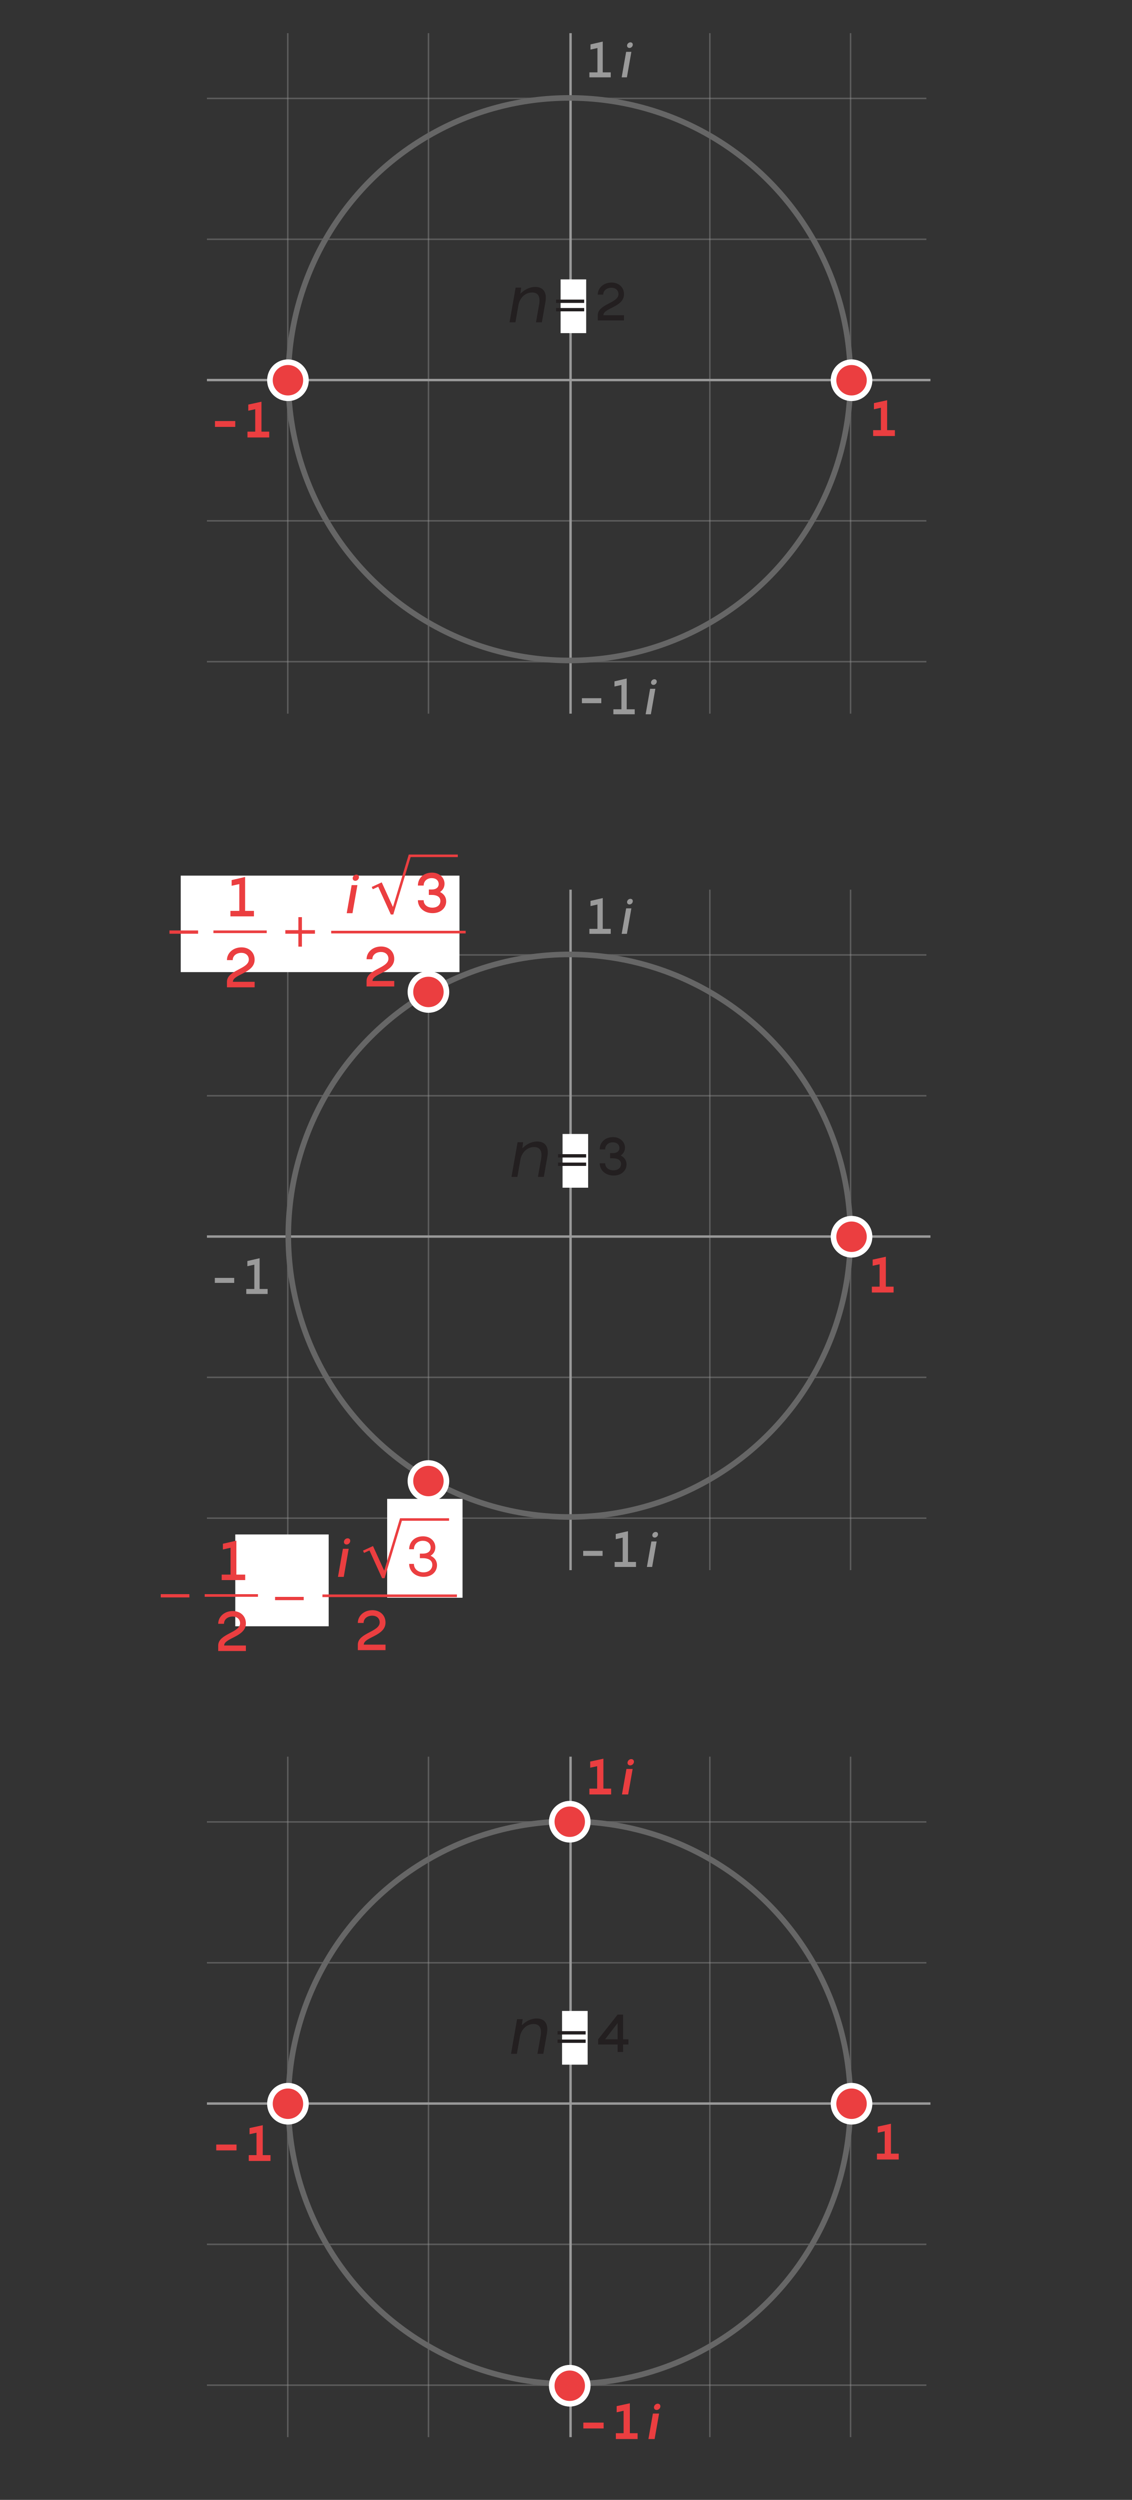 <?xml version="1.0" encoding="utf-8"?>
<!-- Generator: Adobe Illustrator 25.4.1, SVG Export Plug-In . SVG Version: 6.00 Build 0)  -->
<svg version="1.1" xmlns="http://www.w3.org/2000/svg" xmlns:xlink="http://www.w3.org/1999/xlink" x="0px" y="0px" width="560px"
	 height="1235.755px" viewBox="0 0 560 1235.755" style="enable-background:new 0 0 560 1235.755;" xml:space="preserve">
<rect x="0" y="0" width="560" height="1235.755" fill="#333333" stroke="none"/>
<style type="text/css">
	.st0{opacity:0.4;fill:none;stroke:#999999;stroke-width:0.521;stroke-miterlimit:10;}
	.st1{fill:#FFFFFF;}
	.st2{fill:#EB3E40;}
	.st3{fill:none;stroke:#EB3E40;stroke-width:0.911;stroke-miterlimit:10;}
	.st4{opacity:0.4;fill:none;stroke:#999999;stroke-width:0.748;stroke-miterlimit:10;}
	.st5{fill:none;stroke:#9A9A9A;stroke-width:1.185;stroke-miterlimit:10;}
	.st6{fill:#9A9A9A;}
	.st7{fill:none;stroke:#666666;stroke-width:2.767;stroke-miterlimit:10;}
	.st8{fill:#EB3E40;stroke:#FFFFFF;stroke-width:2.767;stroke-miterlimit:10;}
	.st9{fill:#231F20;}
	.st10{fill:none;stroke:#EB3E40;stroke-width:1.307;stroke-miterlimit:10;}
	.st11{fill:none;stroke:#9A9A9A;stroke-width:0.826;stroke-miterlimit:10;}
	.st12{fill:none;stroke:#666666;stroke-width:1.928;stroke-miterlimit:10;}
	.st13{fill:#EB3E40;stroke:#FFFFFF;stroke-width:1.928;stroke-miterlimit:10;}
</style>
<g id="Back">
</g>
<g id="Graphic">
</g>
<g id="Text">
</g>
<g id="Text_x2F_leaders">
	<g>
		<g>
			<g>
				<line class="st4" x1="420.778" y1="16.393" x2="420.778" y2="352.775"/>
				<line class="st4" x1="351.159" y1="16.393" x2="351.159" y2="352.775"/>
			</g>
			<g>
				<line class="st4" x1="142.358" y1="16.393" x2="142.358" y2="352.775"/>
				<line class="st4" x1="211.977" y1="16.393" x2="211.977" y2="352.775"/>
			</g>
			<g>
				<line class="st4" x1="102.368" y1="118.279" x2="458.288" y2="118.279"/>
				<line class="st4" x1="102.368" y1="48.66" x2="458.288" y2="48.66"/>
			</g>
			<g>
				<line class="st4" x1="102.368" y1="327.08" x2="458.288" y2="327.08"/>
				<line class="st4" x1="102.368" y1="257.461" x2="458.288" y2="257.461"/>
			</g>
		</g>
		<line class="st5" x1="102.368" y1="187.87" x2="460.292" y2="187.87"/>
		<line class="st5" x1="282.254" y1="16.393" x2="282.254" y2="352.775"/>
		<g>
			<path class="st2" d="M442.696,212.641v2.889h-10.758v-2.889h3.834v-11.082l-3.436,0.747v-3.038
				l6.523-1.419v14.792H442.696z"/>
		</g>
		<g>
			<path class="st2" d="M116.379,208.136v2.889h-10.035v-2.889H116.379z"/>
			<path class="st2" d="M133.186,213.366v2.889h-10.758v-2.889h3.836v-11.082l-3.438,0.747v-3.038
				l6.525-1.419v14.792H133.186z"/>
		</g>
		<g>
			<path class="st6" d="M302.133,35.767v2.465h-10.559v-2.465h3.984V23.739l-3.436,0.772v-2.565l6.051-1.395
				v15.215H302.133z"/>
			<path class="st6" d="M310.125,38.232h-2.59l2.216-12.601h2.59L310.125,38.232z M310.225,22.32
				c0.148-0.797,0.871-1.395,1.643-1.395c0.797,0,1.295,0.598,1.146,1.395
				c-0.125,0.772-0.848,1.395-1.619,1.395C310.598,23.714,310.1,23.092,310.225,22.32z"/>
		</g>
		<g>
			<path class="st6" d="M297.46,345.139v2.465h-9.587v-2.465H297.46z"/>
			<path class="st6" d="M313.993,350.618v2.465h-10.559v-2.465h3.984v-12.028l-3.436,0.772v-2.565
				l6.051-1.395v15.215H313.993z"/>
			<path class="st6" d="M321.985,353.083h-2.59l2.216-12.601h2.59L321.985,353.083z M322.084,337.17
				c0.148-0.797,0.871-1.395,1.643-1.395c0.797,0,1.295,0.598,1.146,1.395
				c-0.125,0.772-0.848,1.395-1.619,1.395C322.458,338.565,321.959,337.942,322.084,337.17z"/>
		</g>
		<circle class="st7" cx="281.66" cy="187.446" r="139.041"/>
		<circle class="st8" cx="142.448" cy="187.961" r="8.913"/>
		<circle class="st8" cx="421.257" cy="187.961" r="8.913"/>
		<rect x="277.33" y="138.116" class="st1" width="12.646" height="26.556"/>
		<g>
			<g>
				<g>
					<path class="st9" d="M275.099,148.099h13.899v1.651h-13.899V148.099z M275.099,152.253h13.899v1.651
						h-13.899V152.253z"/>
				</g>
			</g>
			<g>
				<path class="st9" d="M298.493,155.822h10.198v2.576h-12.981v-2.576c0-5.542,10.25-5.932,10.25-10.433
					c0-1.821-1.379-3.148-3.434-3.148c-2.42,0-4.111,1.431-4.111,3.408h-2.705
					c0-3.33,2.888-5.984,6.842-5.984c3.486,0,6.14,2.29,6.14,5.802
					C308.691,151.815,298.493,152.231,298.493,155.822z"/>
			</g>
			<g>
				<path class="st9" d="M269.822,149.294l-1.763,10.031h-2.914l1.559-8.812
					c0.746-4.304-0.813-5.931-3.457-5.931c-4.032,0-6.235,3.457-6.71,5.897l-1.559,8.845h-2.915
					l3.017-17.148h2.745l-0.407,3.017c1.898-1.864,4.372-3.355,7.354-3.355
					C268.737,141.838,270.668,144.448,269.822,149.294z"/>
			</g>
		</g>
	</g>
	<g>
		<g>
			<g>
				<line class="st4" x1="420.778" y1="439.778" x2="420.778" y2="776.161"/>
				<line class="st4" x1="351.159" y1="439.778" x2="351.159" y2="776.161"/>
			</g>
			<g>
				<line class="st4" x1="142.358" y1="439.778" x2="142.358" y2="776.161"/>
				<line class="st4" x1="211.977" y1="439.778" x2="211.977" y2="776.161"/>
			</g>
			<g>
				<line class="st4" x1="102.368" y1="541.665" x2="458.288" y2="541.665"/>
				<line class="st4" x1="102.368" y1="472.046" x2="458.288" y2="472.046"/>
			</g>
			<g>
				<line class="st4" x1="102.368" y1="750.466" x2="458.288" y2="750.466"/>
				<line class="st4" x1="102.368" y1="680.846" x2="458.288" y2="680.846"/>
			</g>
		</g>
		<rect x="89.409" y="432.848" class="st1" width="137.884" height="47.691"/>
		<rect x="116.395" y="758.523" class="st1" width="46.196" height="45.386"/>
		<rect x="191.535" y="740.92" class="st1" width="37.28" height="48.882"/>
		<g>
			<g>
				<g>
					<g>
						<g>
							<path class="st2" d="M98.009,461.568H83.841v-1.622h14.168V461.568z"/>
						</g>
					</g>
				</g>
				<g>
					<path class="st2" d="M125.627,450.273v2.718h-11.639v-2.718h4.392v-13.258l-3.788,0.851v-2.827
						l6.671-1.537v16.772H125.627z"/>
				</g>
				<g>
					<path class="st2" d="M115.209,485.34h10.76v2.718h-13.697v-2.718c0-5.847,10.815-6.259,10.815-11.007
						c0-1.922-1.455-3.322-3.624-3.322c-2.553,0-4.337,1.51-4.337,3.596h-2.854
						c0-3.514,3.047-6.313,7.22-6.313c3.678,0,6.478,2.416,6.478,6.121
						C125.969,481.113,115.209,481.552,115.209,485.34z"/>
				</g>
				<line class="st10" x1="105.581" y1="460.605" x2="131.94" y2="460.605"/>
			</g>
			<g>
				<path class="st2" d="M174.371,451.422h-2.855l2.443-13.89h2.854L174.371,451.422z M174.48,433.881
					c0.165-0.878,0.961-1.537,1.812-1.537c0.879,0,1.428,0.659,1.263,1.537
					c-0.137,0.851-0.933,1.537-1.784,1.537C174.892,435.418,174.343,434.732,174.48,433.881z"/>
			</g>
			<g>
				<path class="st2" d="M184.277,484.917h10.76v2.718h-13.697v-2.718c0-5.847,10.815-6.259,10.815-11.007
					c0-1.922-1.455-3.322-3.623-3.322c-2.554,0-4.338,1.51-4.338,3.596h-2.854
					c0-3.514,3.047-6.313,7.22-6.313c3.678,0,6.478,2.416,6.478,6.121
					C195.037,480.69,184.277,481.129,184.277,484.917z"/>
			</g>
			<g>
				<path class="st2" d="M220.732,445.575c0,3.074-2.498,5.819-6.726,5.819c-4.365,0-7.274-2.882-7.274-6.396
					h2.854c0,2.361,2.004,3.679,4.255,3.679c2.553,0,4.008-1.4,4.008-3.294
					c0-2.196-1.949-2.992-4.255-2.992h-1.455v-2.69h1.455c2.333,0,3.432-1.18,3.432-2.69
					c0-1.702-1.29-2.938-3.459-2.938c-2.251,0-3.98,1.455-3.98,3.678h-2.854
					c0-3.514,2.635-6.396,7-6.396c3.678,0,6.176,2.553,6.176,5.49c0,1.839-0.905,3.212-2.224,4.09
					C219.414,441.814,220.732,443.297,220.732,445.575z"/>
			</g>
			<line class="st10" x1="163.834" y1="460.754" x2="230.365" y2="460.754"/>
			<polygon class="st2" points="202.219,422.421 194.384,448.346 189.169,436.886 189.167,436.887 
				188.837,436.171 183.89,438.447 184.41,439.577 187.096,438.342 193.338,452.057 194.558,452.059 
				203.143,423.666 226.474,423.666 226.474,422.421 			"/>
			<g>
				<path class="st2" d="M141.16,459.793h6.447v-6.434h1.756v6.434h6.447v1.77h-6.447v6.38h-1.756
					v-6.38h-6.447V459.793z"/>
			</g>
		</g>
		<g>
			<g>
				<g>
					<g>
						<g>
							<path class="st2" d="M93.688,789.643H79.52v-1.622h14.168V789.643z"/>
						</g>
					</g>
				</g>
				<g>
					<path class="st2" d="M121.304,778.349v2.718h-11.639v-2.718h4.392v-13.259l-3.788,0.852v-2.828
						l6.671-1.536v16.771H121.304z"/>
				</g>
				<g>
					<path class="st2" d="M110.888,813.417h10.76v2.718h-13.697v-2.718c0-5.847,10.815-6.259,10.815-11.008
						c0-1.921-1.455-3.321-3.623-3.321c-2.554,0-4.338,1.51-4.338,3.596h-2.854
						c0-3.514,3.047-6.313,7.22-6.313c3.678,0,6.478,2.416,6.478,6.122
						C121.648,809.189,110.888,809.629,110.888,813.417z"/>
				</g>
				<line class="st10" x1="101.26" y1="788.681" x2="127.619" y2="788.681"/>
			</g>
			<g>
				<path class="st2" d="M170.051,779.497h-2.855l2.443-13.89h2.854L170.051,779.497z M170.161,761.956
					c0.165-0.878,0.961-1.537,1.812-1.537c0.879,0,1.428,0.659,1.263,1.537
					c-0.137,0.851-0.933,1.537-1.784,1.537C170.573,763.493,170.024,762.807,170.161,761.956z"/>
			</g>
			<g>
				<path class="st2" d="M179.956,812.992h10.76v2.718h-13.697v-2.718c0-5.847,10.815-6.259,10.815-11.008
					c0-1.921-1.455-3.321-3.624-3.321c-2.553,0-4.337,1.51-4.337,3.596h-2.854
					c0-3.514,3.047-6.313,7.22-6.313c3.678,0,6.478,2.416,6.478,6.122
					C190.715,808.765,179.956,809.204,179.956,812.992z"/>
			</g>
			<g>
				<path class="st2" d="M216.192,773.706c0,3.074-2.416,5.765-6.616,5.765
					c-4.31,0-7.164-2.882-7.164-6.396h2.36c0,2.58,2.114,4.172,4.694,4.172
					c2.772,0,4.392-1.619,4.392-3.678c0-2.471-2.223-3.322-4.639-3.322h-1.51v-2.251h1.51
					c2.443,0,3.815-1.18,3.815-3.02c0-1.921-1.482-3.321-3.843-3.321
					c-2.58,0-4.42,1.729-4.42,4.173h-2.36c0-3.514,2.58-6.396,6.89-6.396
					c3.651,0,6.066,2.498,6.066,5.436c0,1.922-0.96,3.321-2.36,4.173
					C214.791,769.863,216.192,771.373,216.192,773.706z"/>
			</g>
			<line class="st10" x1="159.513" y1="788.83" x2="226.043" y2="788.83"/>
			<polygon class="st2" points="197.897,750.497 190.063,776.422 184.847,764.962 184.845,764.963 
				184.515,764.247 179.568,766.522 180.089,767.653 182.774,766.418 189.016,780.132 190.237,780.135 
				198.821,751.742 222.152,751.742 222.152,750.497 			"/>
			<g>
				<path class="st2" d="M150.244,790.998h-14.168v-1.622h14.168V790.998z"/>
			</g>
		</g>
		<line class="st5" x1="102.368" y1="611.256" x2="460.292" y2="611.256"/>
		<line class="st5" x1="282.254" y1="439.778" x2="282.254" y2="776.161"/>
		<g>
			<path class="st2" d="M442.065,636.027v2.889h-10.758v-2.889h3.834v-11.082l-3.436,0.747v-3.038
				l6.523-1.419v14.792H442.065z"/>
		</g>
		<g>
			<g>
				<path class="st6" d="M115.858,631.697v2.465h-9.588v-2.465H115.858z"/>
				<path class="st6" d="M132.391,637.175v2.465h-10.559v-2.465h3.984v-12.028l-3.438,0.772v-2.565
					l6.052-1.395v15.215H132.391z"/>
			</g>
		</g>
		<g>
			<path class="st6" d="M302.135,459.153v2.465h-10.559v-2.465h3.984v-12.028l-3.436,0.772v-2.565
				l6.051-1.395v15.215H302.135z"/>
			<path class="st6" d="M310.127,461.618h-2.59l2.216-12.601h2.59L310.127,461.618z M310.227,445.705
				c0.148-0.797,0.871-1.395,1.643-1.395c0.797,0,1.295,0.598,1.146,1.395
				c-0.125,0.772-0.848,1.395-1.619,1.395C310.6,447.1,310.102,446.477,310.227,445.705z"/>
		</g>
		<g>
			<path class="st6" d="M298.09,766.633v2.466h-9.588v-2.466H298.09z"/>
			<path class="st6" d="M314.624,772.111v2.466h-10.559v-2.466h3.984v-12.027l-3.438,0.772v-2.565
				l6.052-1.395v15.215H314.624z"/>
			<path class="st6" d="M322.614,774.577h-2.59l2.217-12.601h2.59L322.614,774.577z M322.713,758.665
				c0.15-0.797,0.872-1.395,1.645-1.395c0.797,0,1.295,0.598,1.145,1.395
				c-0.124,0.771-0.846,1.395-1.618,1.395C323.087,760.059,322.589,759.436,322.713,758.665z"/>
		</g>
		<circle class="st7" cx="281.66" cy="610.832" r="139.041"/>
		<circle class="st8" cx="211.944" cy="490.345" r="8.913"/>
		<circle class="st8" cx="211.944" cy="732.11" r="8.913"/>
		<circle class="st8" cx="421.257" cy="611.347" r="8.913"/>
		<rect x="278.3" y="560.553" class="st1" width="12.646" height="26.556"/>
		<g>
			<g>
				<g>
					<path class="st9" d="M276.069,570.536h13.899v1.651h-13.899V570.536z M276.069,574.69h13.899v1.651
						h-13.899V574.69z"/>
				</g>
			</g>
			<g>
				<path class="st9" d="M309.949,575.579c0,2.914-2.367,5.516-6.374,5.516
					c-4.136,0-6.894-2.732-6.894-6.062h2.705c0,2.237,1.899,3.486,4.033,3.486
					c2.419,0,3.798-1.327,3.798-3.122c0-2.081-1.847-2.835-4.032-2.835h-1.379v-2.55h1.379
					c2.211,0,3.252-1.119,3.252-2.55c0-1.613-1.223-2.784-3.278-2.784
					c-2.133,0-3.772,1.379-3.772,3.486h-2.705c0-3.33,2.497-6.062,6.634-6.062
					c3.486,0,5.854,2.42,5.854,5.204c0,1.743-0.858,3.044-2.107,3.876
					C308.701,572.015,309.949,573.42,309.949,575.579z"/>
			</g>
			<g>
				<path class="st9" d="M270.793,571.731l-1.763,10.031h-2.914l1.559-8.812
					c0.745-4.304-0.813-5.931-3.457-5.931c-4.032,0-6.235,3.457-6.71,5.897l-1.559,8.845h-2.915
					l3.017-17.148h2.745l-0.407,3.017c1.898-1.864,4.372-3.355,7.354-3.355
					C269.709,564.275,271.64,566.885,270.793,571.731z"/>
			</g>
		</g>
	</g>
	<g>
		<g>
			<g>
				<line class="st4" x1="420.778" y1="868.355" x2="420.778" y2="1204.737"/>
				<line class="st4" x1="351.159" y1="868.355" x2="351.159" y2="1204.737"/>
			</g>
			<g>
				<line class="st4" x1="142.358" y1="868.355" x2="142.358" y2="1204.737"/>
				<line class="st4" x1="211.977" y1="868.355" x2="211.977" y2="1204.737"/>
			</g>
			<g>
				<line class="st4" x1="102.368" y1="970.242" x2="458.288" y2="970.242"/>
				<line class="st4" x1="102.368" y1="900.622" x2="458.288" y2="900.622"/>
			</g>
			<g>
				<line class="st4" x1="102.368" y1="1179.042" x2="458.288" y2="1179.042"/>
				<line class="st4" x1="102.368" y1="1109.423" x2="458.288" y2="1109.423"/>
			</g>
		</g>
		<line class="st5" x1="102.368" y1="1039.832" x2="460.292" y2="1039.832"/>
		<line class="st5" x1="282.254" y1="868.355" x2="282.254" y2="1204.737"/>
		<g>
			<path class="st2" d="M444.586,1064.603v2.889h-10.758v-2.889h3.834v-11.082l-3.436,0.748v-3.039
				l6.523-1.419v14.792H444.586z"/>
		</g>
		<g>
			<path class="st2" d="M117.012,1060.099v2.889h-10.036v-2.889H117.012z"/>
			<path class="st2" d="M133.819,1065.328v2.889h-10.758v-2.889h3.834v-11.082l-3.436,0.748v-3.039
				l6.523-1.419v14.792H133.819z"/>
		</g>
		<g>
			<g>
				<path class="st2" d="M302.334,884.153v2.889h-10.758v-2.889h3.836v-11.081l-3.438,0.746v-3.037
					l6.525-1.42v14.792H302.334z"/>
				<path class="st2" d="M310.75,887.042h-3.063l2.217-12.601h3.062L310.75,887.042z M310.451,871.129
					c0.175-0.896,0.972-1.568,1.843-1.568s1.444,0.672,1.295,1.568
					c-0.149,0.872-0.971,1.545-1.843,1.545S310.301,872.001,310.451,871.129z"/>
			</g>
		</g>
		<g>
			<g>
				<path class="st2" d="M298.614,1197.558v2.889h-10.036v-2.889H298.614z"/>
				<path class="st2" d="M315.42,1202.788v2.889H304.663v-2.889h3.834v-11.081l-3.436,0.746v-3.037
					l6.523-1.42v14.792H315.42z"/>
				<path class="st2" d="M323.834,1205.677h-3.062l2.216-12.601h3.063L323.834,1205.677z M323.536,1189.764
					c0.174-0.896,0.971-1.568,1.843-1.568s1.444,0.672,1.295,1.568
					c-0.149,0.872-0.972,1.545-1.843,1.545S323.386,1190.636,323.536,1189.764z"/>
			</g>
		</g>
		<circle class="st7" cx="281.66" cy="1039.408" r="139.041"/>
		<circle class="st8" cx="142.448" cy="1039.923" r="8.913"/>
		<circle class="st8" cx="421.257" cy="1039.923" r="8.913"/>
		<circle class="st8" cx="281.852" cy="900.519" r="8.913"/>
		<circle class="st8" cx="281.852" cy="1179.328" r="8.913"/>
		<rect x="278.056" y="994.056" class="st1" width="12.646" height="26.556"/>
		<g>
			<g>
				<g>
					<path class="st9" d="M275.827,1004.039h13.899v1.652h-13.899V1004.039z M275.827,1008.193h13.899v1.652
						h-13.899V1008.193z"/>
				</g>
			</g>
			<g>
				<path class="st9" d="M310.875,1010.643h-2.627v3.694h-2.706v-3.694h-9.626v-2.575l9.626-12.202h2.706
					v12.202h2.627V1010.643z M305.542,1008.068v-8.039l-6.192,8.039H305.542z"/>
			</g>
			<g>
				<path class="st9" d="M270.548,1005.233l-1.763,10.031h-2.914l1.559-8.812
					c0.746-4.304-0.813-5.931-3.457-5.931c-4.032,0-6.235,3.457-6.71,5.896l-1.559,8.846h-2.915
					l3.017-17.148h2.745l-0.407,3.017c1.898-1.864,4.372-3.355,7.354-3.355
					C269.463,997.777,271.395,1000.387,270.548,1005.233z"/>
			</g>
		</g>
	</g>
</g>
</svg>
